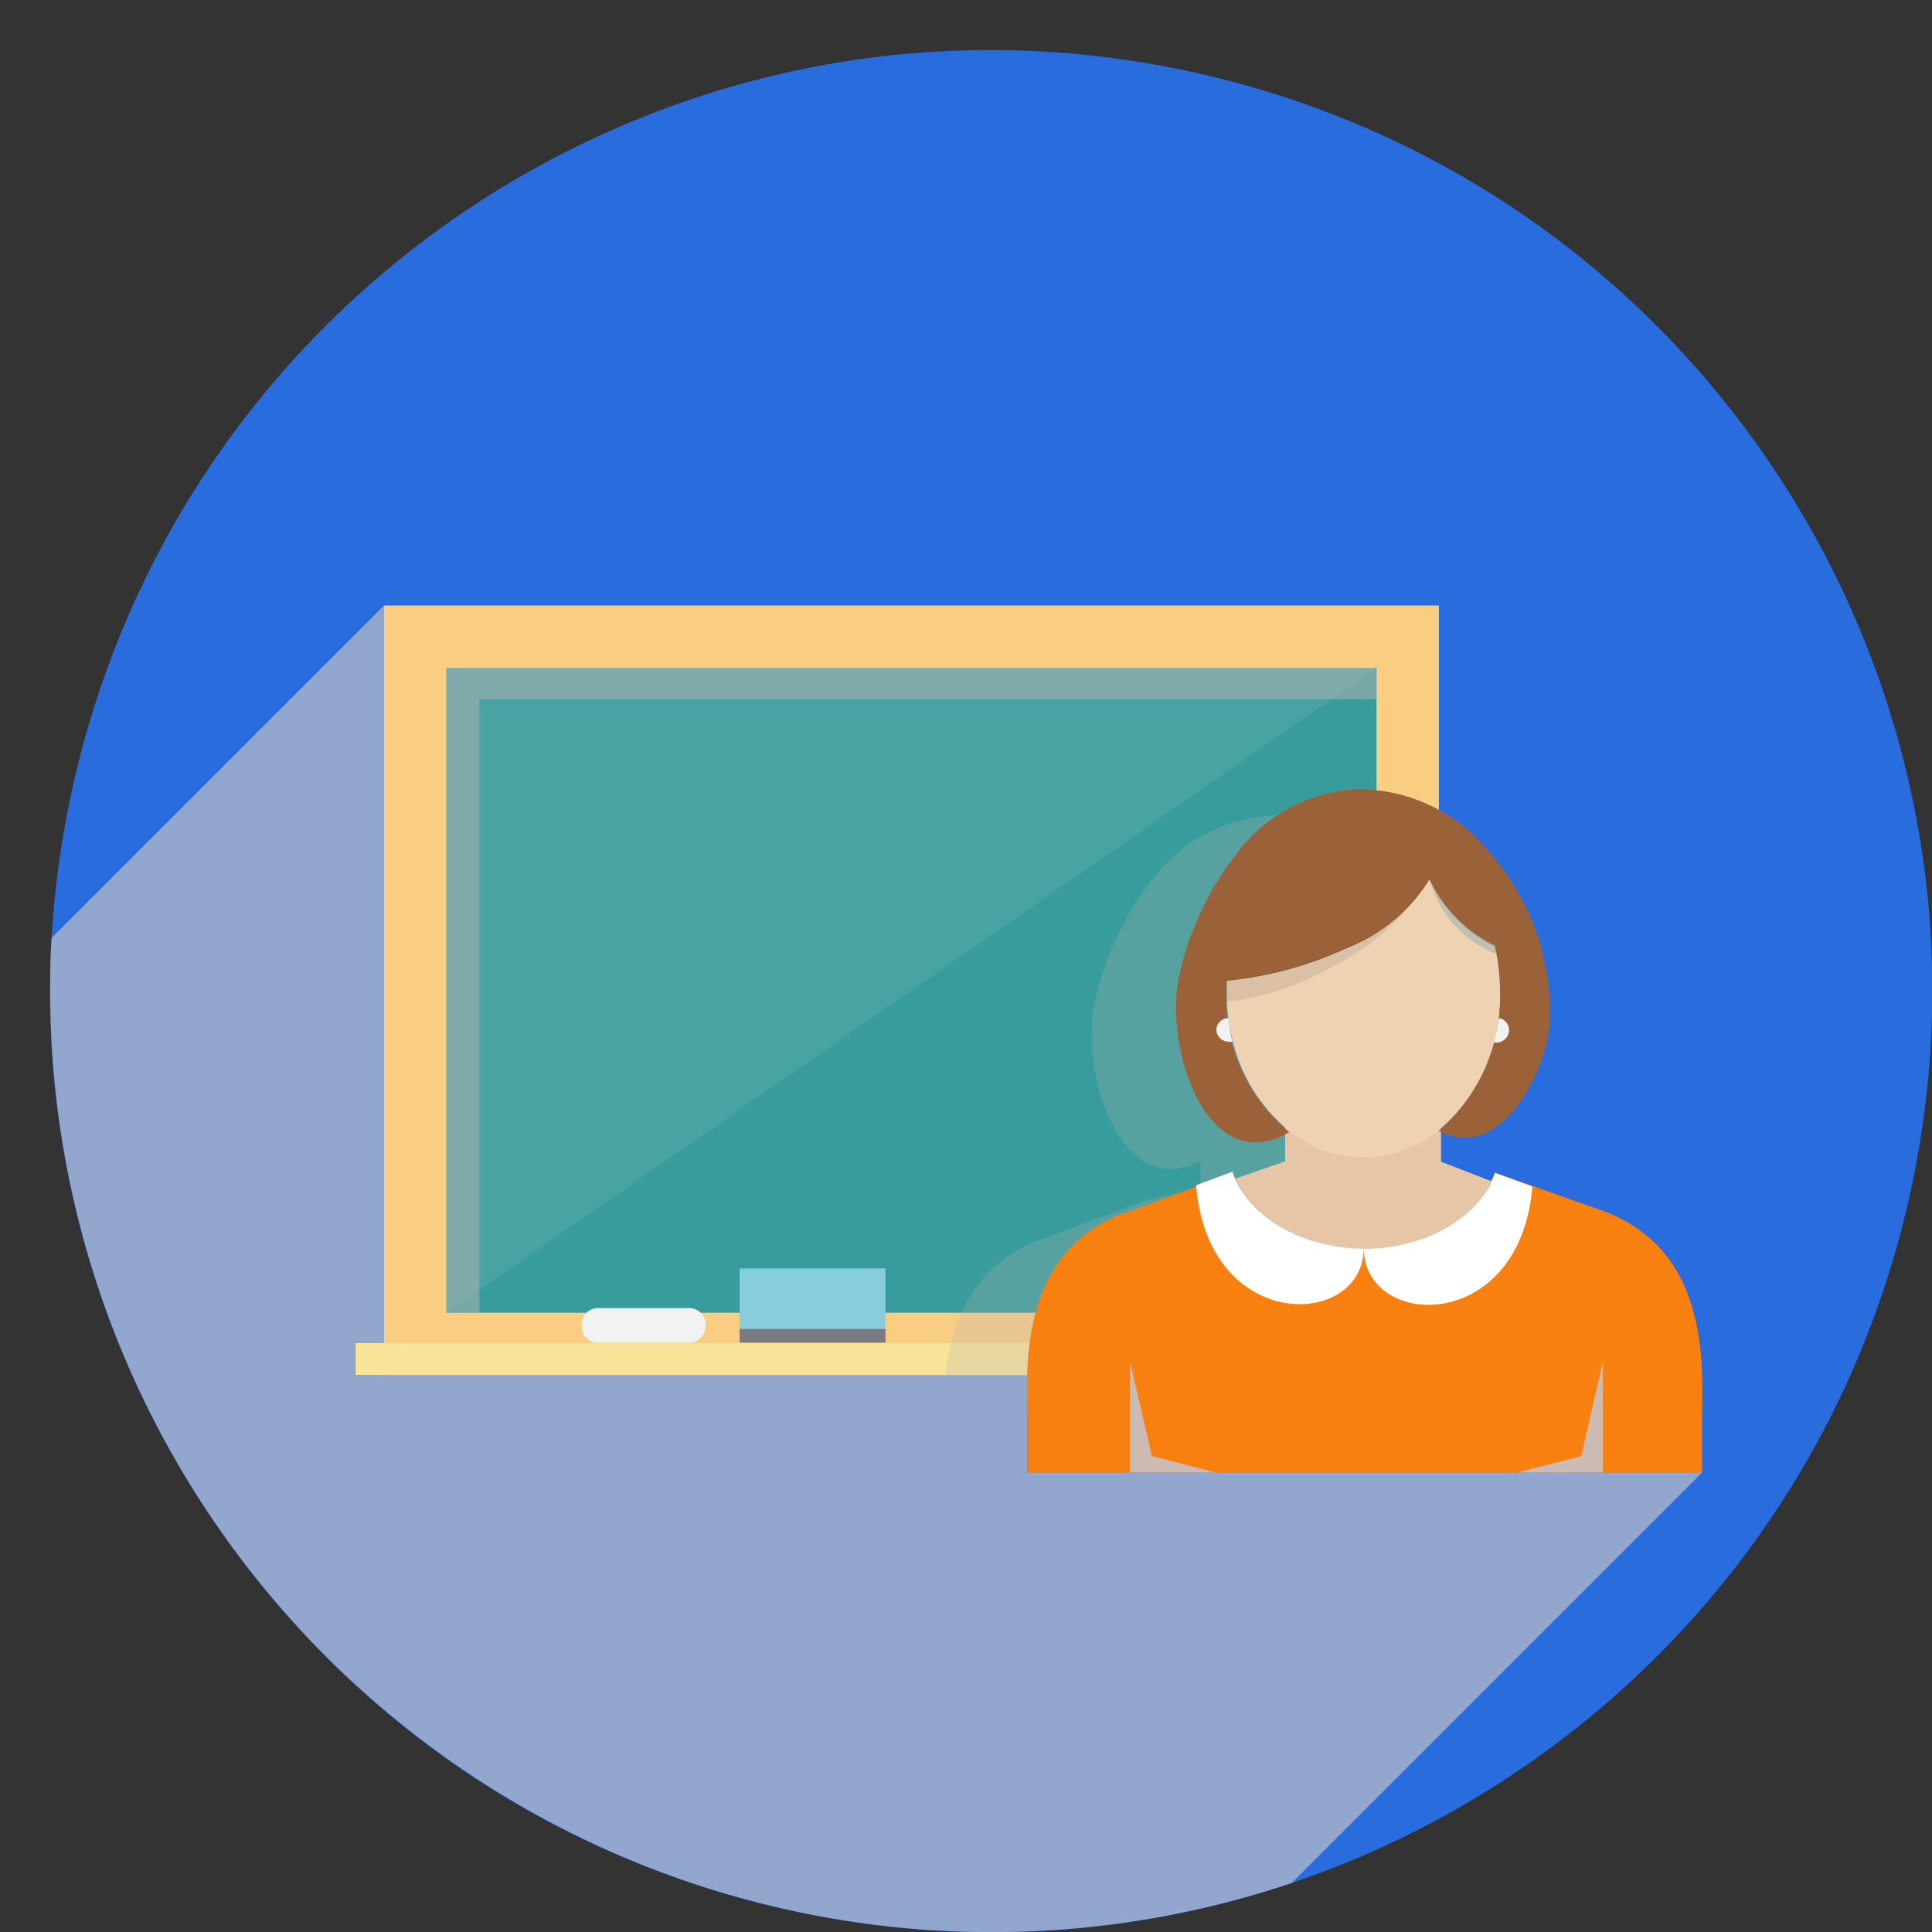 <svg width="230" height="230" viewBox="17 17 230 230" fill="none" xmlns="http://www.w3.org/2000/svg"><rect x="17" y="17" width="230" height="230" fill="#333333" stroke="none"/><path d="M243.945 161.055c14.39-60.169-22.721-120.61-82.89-135s-120.61 22.721-135 82.89 22.721 120.61 82.89 135 120.61-22.721 135-82.89z" fill="#286CDE"/><path d="M188.298 89.085H62.712v91.619h125.586V89.085z" fill="#F9CE83"/><path d="M180.87 96.536H70.14v76.74h110.73v-76.74z" fill="#379C9B"/><path opacity=".08" d="m180.869 96.536-110.706 76.74v-76.74h110.706z" fill="#fff"/><path d="M191.724 176.887H59.309v3.817h132.415v-3.817z" fill="#F9E398"/><path d="M100.979 174.771a1.955 1.955 0 0 1-1.793 2.07H88.032a1.93 1.93 0 0 1-1.77-2.07 1.932 1.932 0 0 1 1.77-2.046h11.154a1.93 1.93 0 0 1 1.793 2.046z" fill="#F2F2F2"/><path d="M180.87 96.513v3.726H74.073v73.037H70.14V96.513h110.73z" fill="#B3B3B3" style="mix-blend-mode:multiply" opacity=".52"/><path d="M122.412 168.01H105.05v7.198h17.362v-7.198z" fill="#87CDDE"/><path d="M122.412 175.208H105.05v1.633h17.362v-1.633z" fill="#7B7982"/><g style="mix-blend-mode:multiply" opacity=".26"><path d="m153.802 159.8-3.61 1.357 3.61-1.357zM185.077 159.938c0 .138 0 .322-.184.46.064-.157.118-.318.161-.483l.023.023z" fill="#B3B3B3" style="mix-blend-mode:multiply"/><path d="M188.297 127.421a29.018 29.018 0 0 0-3.909-5.772 20.714 20.714 0 0 0-3.519-3.427 19.819 19.819 0 0 0-12.28-4.139 19.17 19.17 0 0 0-8.149 2.253 19.165 19.165 0 0 0-6.385 5.543 35.78 35.78 0 0 0-6.899 15.269c-1.311 9.36 3.956 22.744 12.763 18.03v3.265l-6.186 1.357-3.61 1.334-.713.276-6.669 2.484-1.748.621a16.105 16.105 0 0 0-9.521 8.715 24.076 24.076 0 0 0-1.908 7.428h58.733v-19.685l-3.219-1.127-4.186-.966-2.299-.529v-3.495c.724.35 1.501.575 2.299.667 3.174.299 5.704-2.093 7.428-4.76l-.023-23.342z" fill="#B3B3B3" style="mix-blend-mode:multiply"/></g><path d="M219.62 186.477v5.818h-80.328v-5.818c0-5.773-1.426-20.376 11.659-25.113h.115l1.748-.644 6.669-2.484 4.323-1.609c.078.25.17.496.276.736 2.093 4.852 8.187 8.347 15.385 8.347v.345-.483c6.899 0 12.947-3.334 15.178-7.979.138-.322.276-.644.391-.966l4.369 1.54 8.555 3.036c13.085 4.898 11.66 19.501 11.66 25.274z" fill="#F88011"/><path d="M179.352 165.573c0 9.612-18.513 10.279-19.961-7.474l4.323-1.61c.068.253.16.5.276.736 2.185 4.944 8.256 8.348 15.362 8.348z" fill="#fff"/><path d="M199.429 158.259c-1.495 17.685-20.077 17.018-20.077 7.313 6.899 0 12.994-3.334 15.201-8.002.162-.304.3-.619.414-.943l4.462 1.632z" fill="#fff"/><path d="M194.645 157.662c-2.299 4.599-8.187 8.002-15.201 8.002-7.014 0-13.269-3.495-15.361-8.347l5.91-2.07v-8.072h18.558v8.118l6.094 2.369z" fill="#E7C5A7"/><path d="M195.588 134.987a24.373 24.373 0 0 1-.138 3.219 26.662 26.662 0 0 1-.552 2.829 19.954 19.954 0 0 1-6.554 10.463 13.98 13.98 0 0 1-17.799.184 19.752 19.752 0 0 1-6.761-10.67 18.31 18.31 0 0 1-.529-2.806 17.18 17.18 0 0 1-.184-1.908v-2.645a43.682 43.682 0 0 0 14.442-3.933 19.956 19.956 0 0 0 9.727-8.14 16.65 16.65 0 0 0 7.796 7.933l.138.552v.529c.28 1.448.419 2.919.414 4.393z" fill="#EFD2B2"/><path d="M170.476 151.774a20.695 20.695 0 0 1-7.497-15.362 11.926 11.926 0 0 1 0-1.31c-.023-.445-.023-.89 0-1.334a44.235 44.235 0 0 0 14.442-3.933 20.116 20.116 0 0 0 9.75-8.14 16.495 16.495 0 0 0 7.773 7.933c0 .368.184.736.253 1.104.26 1.442.391 2.904.391 4.37a21.107 21.107 0 0 1-7.313 16.511c6.37 3.358 10.671-4.185 12.165-8.187 1.495-4.001 1.426-7.841 0-13.798a29.544 29.544 0 0 0-6.071-11.107 20.052 20.052 0 0 0-15.776-7.566 19.12 19.12 0 0 0-14.488 7.819 36.016 36.016 0 0 0-6.899 15.247c-1.333 9.451 4.163 23.181 13.27 17.753z" fill="#9B6138"/><path d="M162.932 135.01v1.288a34.04 34.04 0 0 0 12.81-4.301 28.257 28.257 0 0 0 11.245-10.118 2.48 2.48 0 0 1 .184-.345 20.013 20.013 0 0 1-9.751 8.141 44.244 44.244 0 0 1-14.442 3.932c-.023.483-.046.943-.046 1.403z" fill="#4D4D4D" opacity=".13"/><path d="M187.171 121.58a13.154 13.154 0 0 0 8.026 9.037c0-.368-.161-.736-.23-1.104a16.44 16.44 0 0 1-7.796-7.933z" fill="#8BACB2" style="mix-blend-mode:multiply" opacity=".48"/><path d="M151.526 192.295v-13.223l2.599 11.268 7.566 1.955h-10.165zM207.822 192.295v-13.223l-2.576 11.268-7.566 1.955h10.142z" fill="#CDBAB2" style="mix-blend-mode:multiply"/><path d="M163.714 141.012a1.114 1.114 0 0 1-.46 0 1.474 1.474 0 0 1-1.449-1.472 1.425 1.425 0 0 1 1.449-1.334c.081.946.234 1.884.46 2.806zM196.646 139.632a1.473 1.473 0 0 1-1.472 1.472.871.871 0 0 1-.345 0c.261-.954.468-1.921.621-2.898a1.449 1.449 0 0 1 1.196 1.426z" fill="#F2F2F2"/><path d="m219.643 192.295-48.868 48.868a112.088 112.088 0 0 1-147.8-106.153c0-2.139 0-4.255.183-6.37l39.555-39.555v87.802h-3.427v3.817h79.983v11.591h80.374z" fill="#C1C0C6" style="mix-blend-mode:multiply" opacity=".7"/></svg>